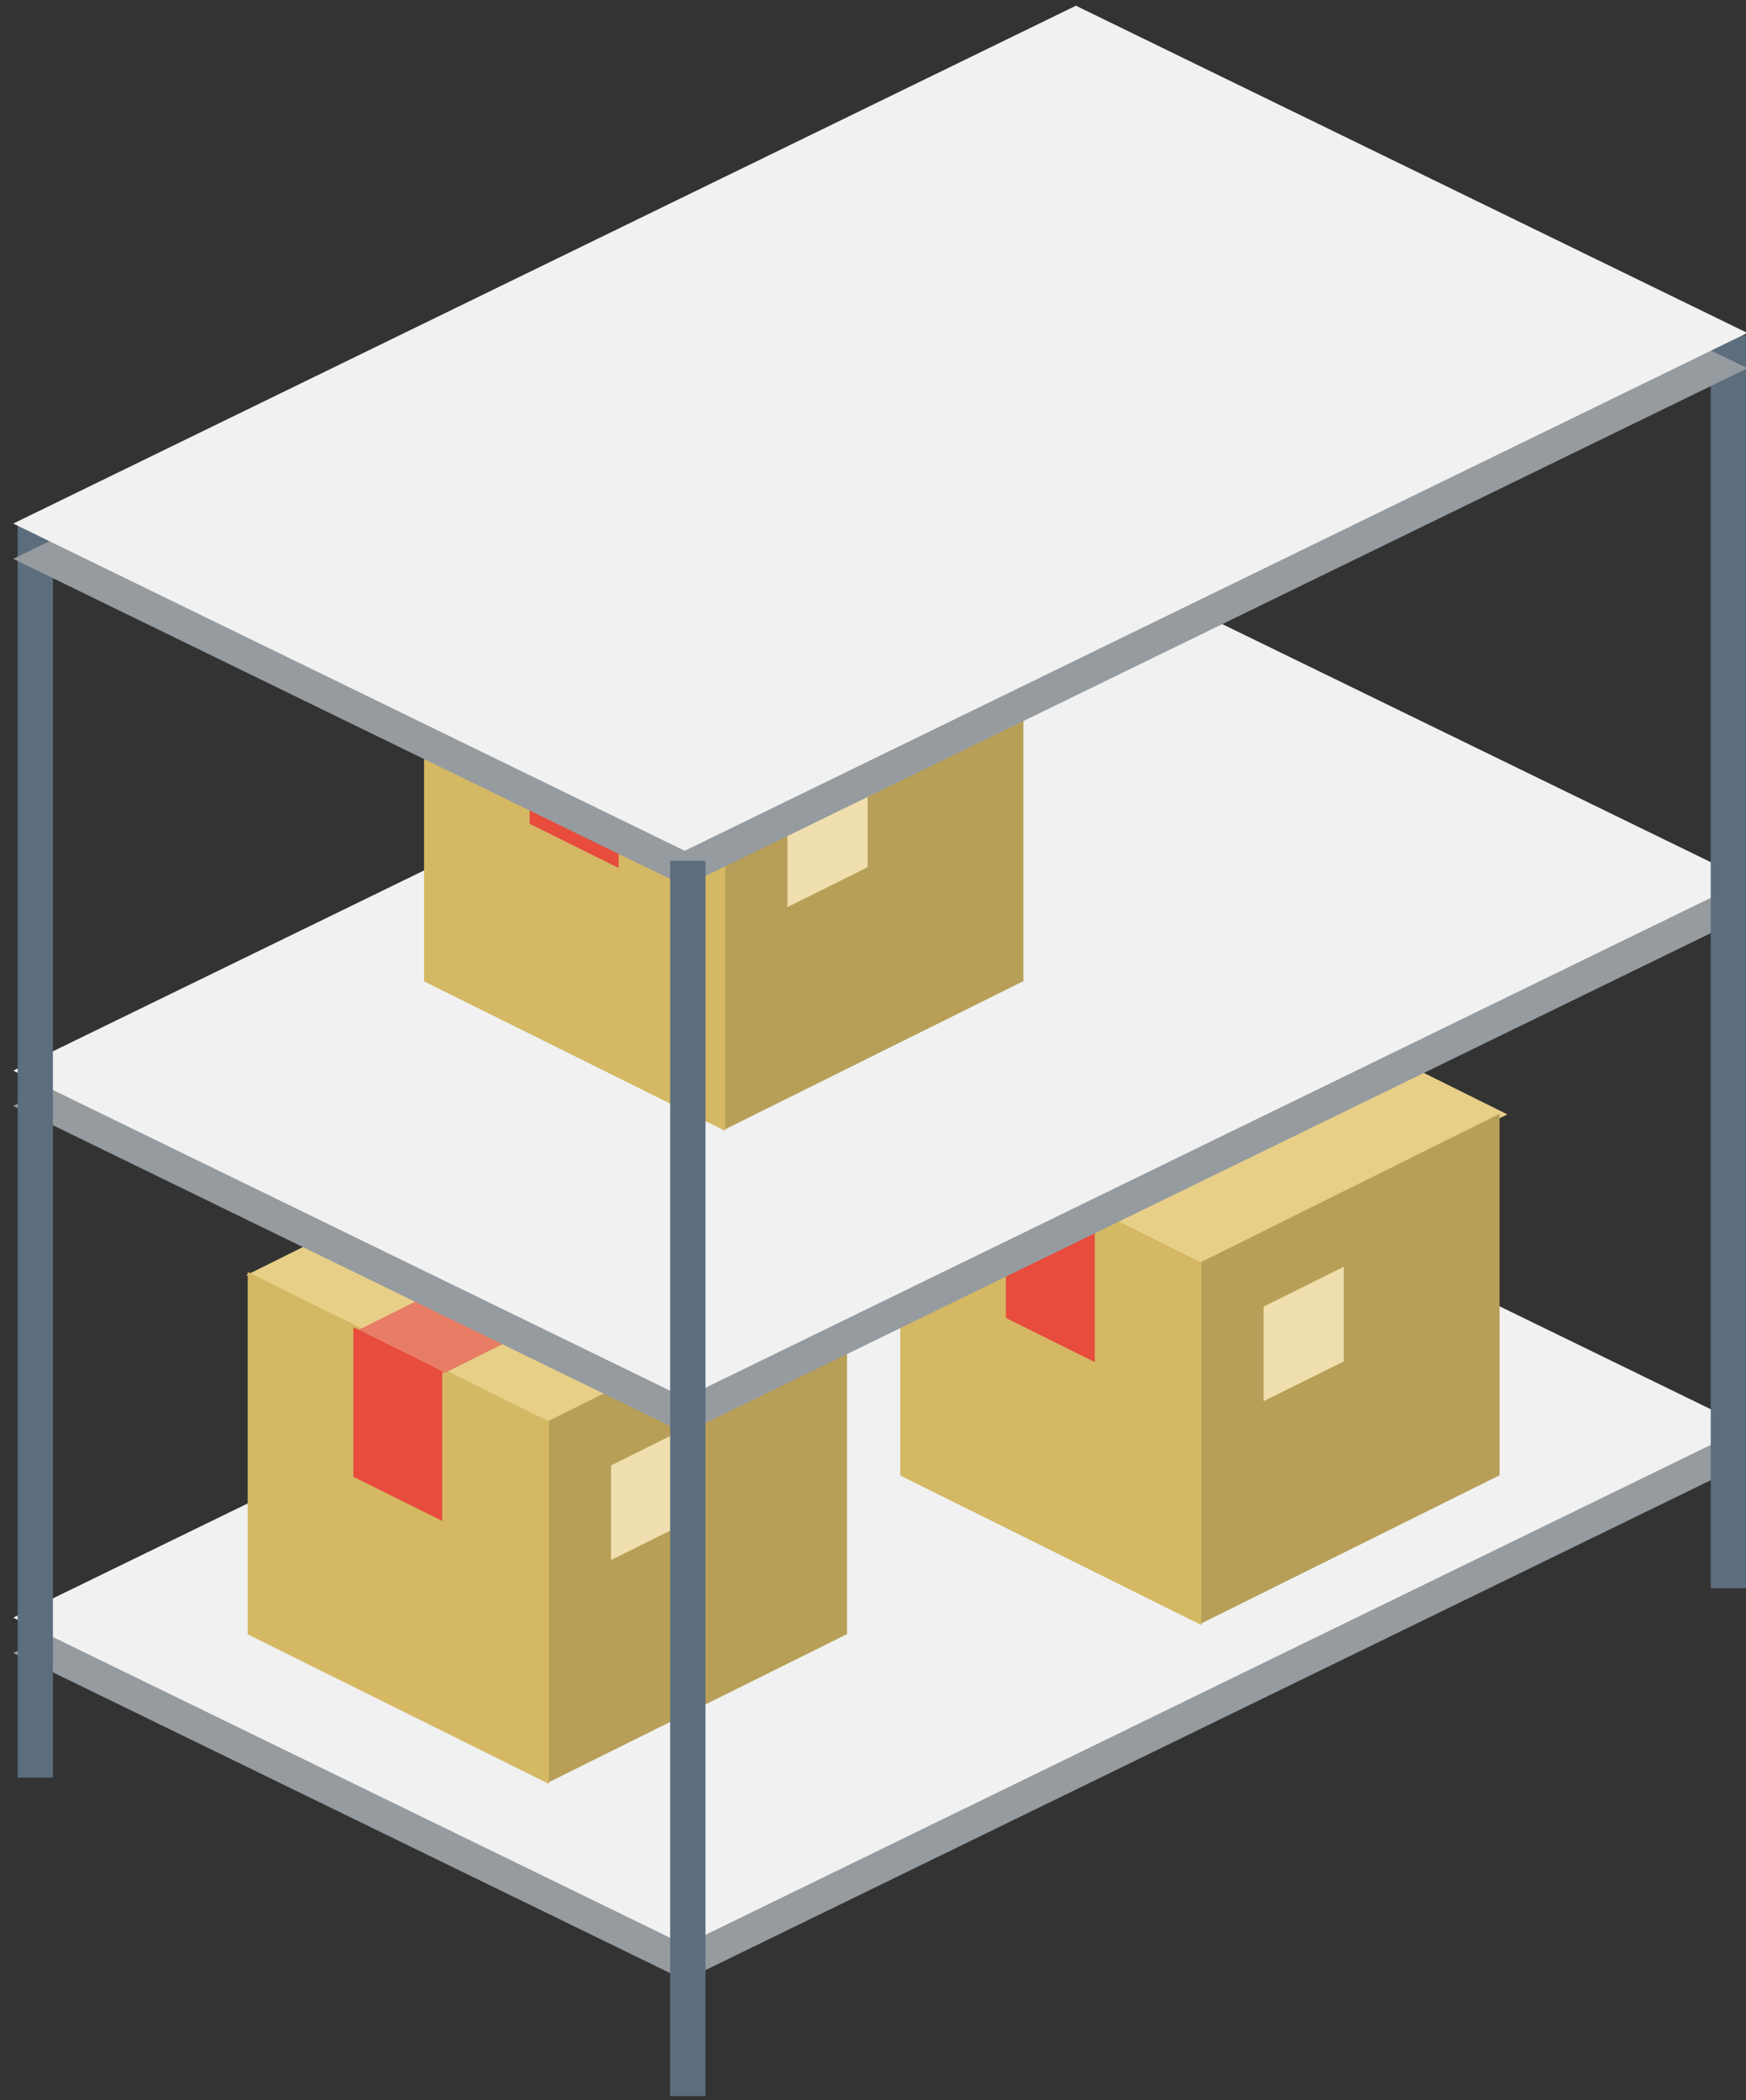 <svg width="99" height="119" xmlns="http://www.w3.org/2000/svg"><rect width="100%" height="100%" fill="#333333" stroke="none"/><g fill="none" fill-rule="evenodd"><path d="M-13-4h128v128H-13z"/><path fill="#969B9F" d="M99.078 82.866L61.005 64.324.751 93.668l38.074 18.542 60.253-29.344z"/><path fill="#F1F1F1" d="M99.078 80.866L61.005 62.324.751 91.668l38.074 18.542 60.253-29.344z"/><path fill="#E7CF88" d="M85.469 63.148l-17.37 8.623-17.139-8.509 17.37-8.623z"/><path fill="#B79F58" d="M85.028 63.115v20.482l-17.025 8.451V71.566l17.025-8.451z"/><path fill="#EFDFAE" d="M76.192 71.783v5.362L71.648 79.4v-5.362z"/><path fill="#D4B864" d="M51.045 63.069v20.54l17.076 8.476v-20.54l-17.076-8.476z"/><path fill="#E87C64" d="M79.346 60.291l-17.192 8.535-4.899-2.432 17.192-8.535z"/><path fill="#E74C3C" d="M57.036 66.204v8.479l5.039 2.501v-8.479z"/><path fill="#E7CF88" d="M48.469 72.148l-17.37 8.623-17.139-8.509 17.37-8.623z"/><path fill="#B79F58" d="M48.028 72.115v20.482l-17.025 8.451V80.566l17.025-8.451z"/><path fill="#EFDFAE" d="M39.192 80.783v5.362L34.648 88.4v-5.362z"/><path fill="#D4B864" d="M14.045 72.069v20.54l17.076 8.476v-20.54l-17.076-8.476z"/><path fill="#E87C64" d="M42.346 69.291l-17.192 8.535-4.899-2.432 17.192-8.535z"/><path fill="#E74C3C" d="M20.036 75.204v8.479l5.039 2.501v-8.479z"/><path fill="#969B9F" d="M99.078 51.866L61.005 33.324.751 62.668 38.825 81.21l60.253-29.344z"/><path fill="#F1F1F1" d="M99.078 49.866L61.005 31.324.751 60.668 38.825 79.21l60.253-29.344z"/><path fill="#5C6D7E" d="M1 29.73h2v71H1zM97 19h2v71h-2z"/><path fill="#E7CF88" d="M58.469 35.148l-17.37 8.623-17.139-8.509 17.37-8.623z"/><path fill="#B79F58" d="M58.028 35.115v20.482l-17.025 8.451V43.566z"/><path fill="#EFDFAE" d="M49.192 43.783v5.362L44.648 51.4v-5.362z"/><path fill="#D4B864" d="M24.045 35.069v20.54l17.076 8.476v-20.54l-17.076-8.476z"/><path fill="#E87C64" d="M52.346 32.291l-17.192 8.535-4.899-2.432 17.192-8.535z"/><path fill="#E74C3C" d="M30.036 38.204v8.479l5.039 2.501v-8.479z"/><path fill="#969B9F" d="M99.078 20.866L61.005 2.324.751 31.668 38.825 50.21z"/><path fill="#F1F1F1" d="M99.078 18.866L61.005.324.751 29.668 38.825 48.21z"/><path fill="#5C6D7E" d="M38 48.776h2v70h-2z"/></g></svg>